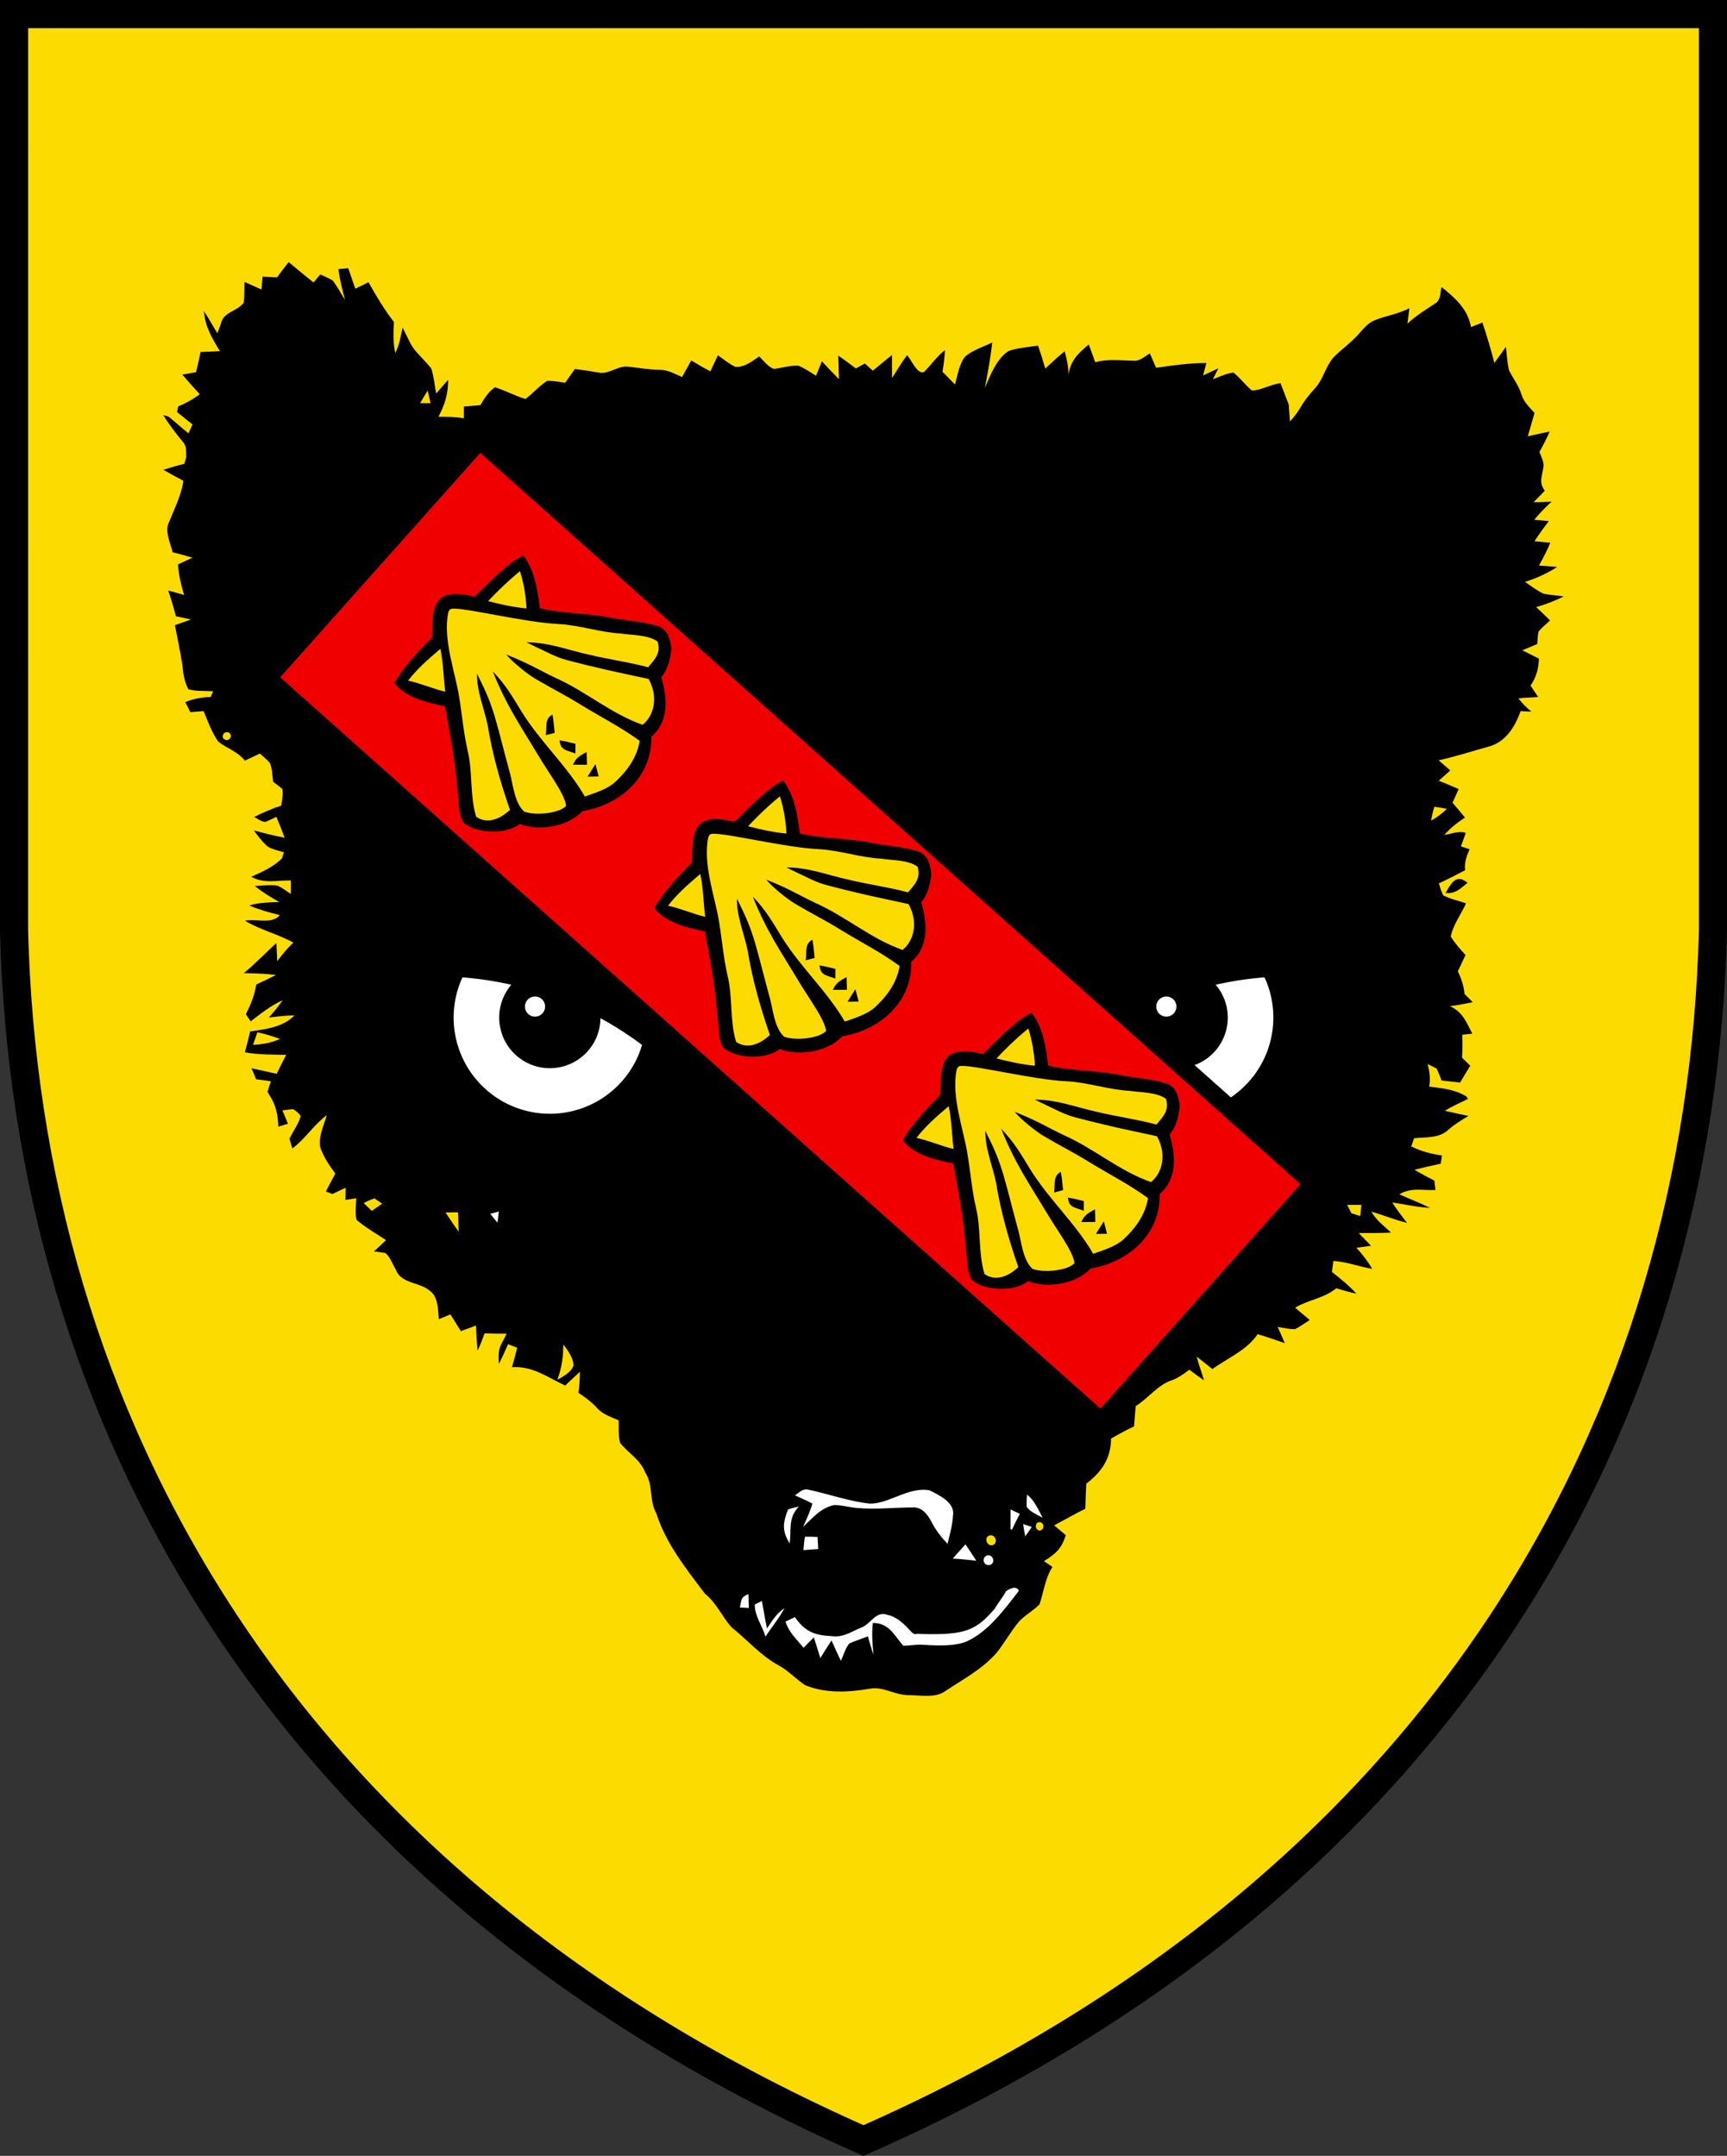 <?xml version="1.0" encoding="UTF-8"?>
<svg width="488.29pt" height="609.54pt" version="1.1" viewBox="0 0 488.29 609.54" xmlns="http://www.w3.org/2000/svg"><rect x="0" y="0" width="488.29" height="609.54" fill="#333333" stroke="none"/><path d="m3.981 3.976-0.005 259.1c3.367 137.54 75.137 269.43 240.17 342.13 165.04-72.7 236.81-204.6 240.17-342.13l-1e-3 -259.1z" fill="#fcdb00" stroke-width="7.952"/><path d="m81.599 74.115c-1.132 1.397-2.193 2.861-3.265 4.307-1.36-0.072-2.721-0.153-4.081-0.215-0.103 1.211-0.217 2.431-0.33 3.642-1.614-0.691-3.199-1.451-4.814-2.162-0.039 1.96 0.035 3.99-0.224 5.941-2.195 2.693-5.697 2.403-6.466 6.028-0.325 0.862-0.642 1.713-0.967 2.575-1.252-2.103-2.463-4.205-3.785-6.258 0.295 4.358 2.304 7.697 4.515 11.304-1.819 0.09-3.639 0.16-5.468 0.25-0.399 1.912-0.818 3.816-1.288 5.708l-3.866 0.681c1.601 1.881 3.251 3.723 4.922 5.543-1.922 1.451-3.895 2.532-6.11 3.464-0.107 0.521-0.204 1.051-0.311 1.582 1.447 1.172 2.893 2.344 4.359 3.495-0.375 0.832-0.75 1.674-1.125 2.517-1.939-1.509-3.718-3.199-5.637-4.718-0.501-0.157-1.002-0.294-1.503-0.431 1.645 2.661 3.55 5.13 5.524 7.548 1.217 1.263 0.855 2.684 0.984 4.283v1e-3c-0.176 0.651-0.352 1.301-0.529 1.942-2.007 0.472-3.984 1.053-5.95 1.685 1.866 1.089 3.772 2.108 5.678 3.117-0.646 4.254-2.565 7.884-4.132 11.823-1.206 2.477 0.494 5.868 1.078 8.374 1.883 0.469 3.746 0.979 5.609 1.528-1.366 0.658-2.732 1.285-4.099 1.913 0.207 2.979 0.874 5.777 1.73 8.622-1.492-0.421-2.985-0.844-4.487-1.245 0.824 2.405 1.526 4.841 2.19 7.288 1.412 0.292 2.835 0.593 4.247 0.895-1.507 0.559-3.024 1.078-4.551 1.617 0.722 3.796 1.564 7.571 2.136 11.388 0.204 2.359 0.536 4.627 1.698 6.75 2.223 0.607 4.694 0.384 6.995 0.561-0.247 0.541-0.494 1.071-0.731 1.613-2.57 0.085-4.757 0.458-7.151 1.441l1.425 2.842c1.26-0.097 2.509-0.194 3.759-0.292 1.157 2.893 2.323 5.997 4.078 8.566 2.472 2.036 5.528 2.769 7.563 5.438l4.248-2.005c0.955 0.845 1.99 1.658 2.815 2.623 0.739 1.626 0.66 3.647 0.98 5.405 0.874 0.645 1.778 1.27 2.583 1.995 0.249 1.519-0.121 3.189-0.333 4.701-2.655 0.865-5.19 1.961-7.673 3.226 0.992 0.424 2.129 1.427 3.249 1.361 1.028-0.436 2.044-0.901 3.041-1.427 0.375 0.888 0.741 1.775 1.106 2.673 0.416 1.077 0.832 2.155 1.238 3.233-2.953-0.503-5.807-1.327-8.711-2.041 1.169 1.493 2.299 3.127 3.727 4.389 1.336 0.972 3.237 1.262 4.79 1.783-0.177 0.571-0.365 1.133-0.542 1.704-2.516 2.465-5.526 3.802-8.698 5.2 3.472 2.02 7.275 0.998 11.186 1.046-0.013 1.27-0.025 2.549-0.018 3.819-1.195-0.843-2.41-1.724-3.734-2.357-2.111-0.238-4.301-0.035-6.42 0.097 2.14 1.788 4.499 3.194 6.927 4.55-2.889 0.097-5.72 0.112-8.515 0.979 2.797 1.194 5.691 1.987 8.646 2.71-2.134 2.712-6.755 0.919-9.861 1.586 4.285 2.605 9.272 3.737 13.686 6.192-1.711 1.59-3.16 3.388-4.55 5.256-0.07-1.71-0.149-3.429-0.249-5.139-3.094 2.818-5.946 5.856-9.201 8.515 3.03 0.053 6.051 0.134 9.063 0.517-1.815 0.95-3.671 1.84-5.536 2.701-0.512 3.043-1.528 5.668-2.972 8.386l1.392 2.033c2.887-2.247 5.716-4.463 9.057-5.993-1.21 1.727-2.541 3.345-3.942 4.923 2.418-0.324 4.838-0.589 7.277-0.633-3.271 3.379-8.159 3.919-12.576 4.554-0.409 1.982-0.918 3.935-1.477 5.889 3.884 0.738 7.773 0.625 11.694 0.732-0.92 1.775-1.828 3.549-2.688 5.354-2.383-0.496-4.747-1.083-7.129-1.579 0.446 1.037 0.881 2.075 1.327 3.113 1.391 0.182 2.773 0.375 4.154 0.577-0.314 0.982-0.649 1.965-0.943 2.966l0.456 0.836c1.946 2.849 2.472 5.656 2.602 9.035 0.908-0.275 1.817-0.551 2.716-0.826-0.517-1.247-1.044-2.503-1.562-3.76 0.989-0.146 1.978-0.272 2.968-0.378 0.903 0.495 1.636 1.142 2.21 1.958-0.666 2.394-2.177 4.202-3.164 6.407 0.185 0.939 0.532 1.847 0.807 2.755 3.664-2.761 6.071-6.695 9.725-9.416-0.804 2.775-2.464 6.254-1.847 9.141 0.955 2.685 2.56 5.117 4.263 7.377-0.91 1.685-1.81 3.369-2.67 5.074 0.611 0.236 1.233 0.474 1.855 0.71 1.247-0.587 2.493-1.196 3.74-1.783-0.013 1.15-0.038 2.3-0.062 3.45l3.059-0.467c-0.069 1.97-0.375 4.152 0.056 6.089 2.523 2.195 5.572 3.87 8.342 5.744-1.114 1.086-2.248 2.152-3.412 3.199 1.091 0.114 2.172 0.257 3.243 0.451 1.366 1.112 1.997 3.119 2.896 4.604 1.777 4.75 7.968 3.174 10.893 7.367 1.192 2.133 1.075 4.364 1.329 6.743 1.087-0.466 2.175-0.922 3.262-1.378 0.999 1.584 1.977 3.159 2.966 4.743 1.417-0.538 2.845-1.066 4.282-1.575 0.104 2.369 0.177 4.739 0.441 7.097 0.761-1.594 1.381-3.229 1.982-4.893 2.08 0.088 4.171 0.097 6.25 0.085-0.405 0.802-0.821 1.596-1.226 2.398-1.249 1.987-1.107 3.916-0.964 6.165 0.909-1.835 1.758-3.701 2.587-5.585 0.852 0.335 1.704 0.67 2.556 1.015-0.449 1.843-0.948 3.666-1.458 5.499 5.858-0.394 9.926 2.802 15.04 5.183 1.382-1.308 2.765-2.624 4.178-3.902-0.028 2.01-0.178 3.991-0.426 5.982 1.887 1.219 3.644 2.508 5.174 4.169 1.701 1.96 3.896 2.558 6.182 3.595 0.052 2.08-0.126 4.33 0.416 6.357 2.448 3.076 5.626 4.59 7.138 8.411 2.341 3.707 0.985 7.752 3.107 11.55 2.86 8.764 8.277 15.384 13.699 22.652 3.325 2.641 4.798 6.432 7.545 9.497 4.641 3.753 8.086 7.873 13.273 10.783 2.799 1.484 4.861 3.802 7.441 5.558 5.514 2.408 12.274 2.11 18.088 1.116 4.135-0.864 6.949 1.71 11.279 1.765 3.25 0.011 7.715 0.906 10.453-1.19 5.16-3.46 10.127-5.968 14.331-10.663 2.274-2.803 4.014-6.022 6.308-8.815 1.689-1.9 4.151-3.163 5.921-4.994 1.229-3.607 1.569-7.29 3.65-10.603-0.793-0.545-1.596-1.08-2.399-1.616 3.328-2.099 4.971-3.49 6.179-7.356-1.095-0.914-2.192-1.837-3.287-2.761 2.941-1.577 5.841-3.224 8.823-4.721 0.036-2.36 0.144-4.71 0.261-7.061 4.361-3.385 6.939-7.05 7.006-12.75 2.123-1.222 4.265-2.416 6.489-3.448 0.159-1.911 0.309-3.831 0.478-5.742 3.557-2.2 6.235-6.007 10.178-7.299 1.876-0.661 3.41-1.819 4.994-2.988 1.366 1.022 2.721 2.044 4.137 2.996-0.653-2.246-1.476-4.442-2.079-6.709 1.507 1.141 2.965 2.344 4.441 3.516 4.262-3.064 9.918-5.406 12.792-9.863 2.594 0.745 5.13 1.671 7.685 2.546-0.649-1.536-1.328-3.063-2.007-4.589 1.611 0.251 3.285 0.671 4.915 0.631 1.446-0.738 2.791-1.715 4.156-2.603-1.387-1.152-2.794-2.274-4.141-3.476 3.917-2.292 8.116-2.608 11.64-5.479 1.873 0.569 3.746 1.119 5.659 1.518-2.053-2.328-4.475-4.203-6.886-6.149 0.134-1.031 0.258-2.063 0.393-3.083 3.811 0.198 7.24 1.619 10.983 2.218-1.253-2.183-2.774-4.114-4.465-5.955 1.379-0.178 2.759-0.365 4.138-0.573-1.147-1.203-2.335-2.378-3.482-3.592 3.05 2e-3 6.09 0.056 9.139-0.142-2.031-1.908-4.189-3.426-5.553-5.928 3.386 1.01 6.633 2.353 10.068 3.193-1.461-1.881-2.902-3.765-4.184-5.777 3.573 0.529 7.059 1.36 10.68 1.54-2.828-1.434-5.785-2.507-8.663-3.841 3.339-1.989 6.524-1.067 10.213-1.198l-0.316-2.698c-1.915-0.939-3.791-1.959-5.637-3.038 2.466-0.634 4.953-1.188 7.45-1.712 0.105-0.781 0.221-1.562 0.337-2.342-3.152-0.422-5.827-1.167-8.695-2.54 0.276-0.772 0.551-1.543 0.826-2.325 3.298-0.359 7.152 0.077 9.697-2.417 1.761-1.51 3.694-2.721 5.678-3.892-2.233-0.467-4.476-0.915-6.699-1.452 2.113-1.262 4.318-2.283 6.532-3.346l-0.396-0.699c-0.82-0.493-1.657-0.885-2.508-1.203h-1e-3c-2.555-0.954-5.244-1.24-8.036-1.576v-1e-3c0.188-1.135 0.22-2.178 0.133-3.214-0.087-1.036-0.294-2.064-0.58-3.173 0.872 0.425 1.755 0.849 2.607 1.324 0.476 1.087 0.902 2.205 1.339 3.322 1.751 0.18 3.503 0.38 5.244 0.59 0.931-1.605 1.881-3.201 2.862-4.767l-2.323-2.266c0.148-2.161 0.137-4.321 0.054-6.491 0.949-0.105 1.898-0.211 2.848-0.306-1.739-3.28-2.655-6.105-6.315-7.764 2.168-0.282 4.307-0.675 6.444-1.147l-2.323-2.297c-0.213-2.309-0.877-4.326-1.898-6.41 0.721-1.534 1.453-3.067 2.174-4.601-1.48-1.651-3.028-3.344-4.169-5.257 0.641-3.274 2.953-6.317 4.315-9.365-2.104-0.758-4.456-1.204-6.432-2.253-0.586-1.087-0.893-2.225-1.26-3.393 2.513-1.155 4.965-2.429 7.418-3.703-0.213-2.209 0.419-3.963 1.267-5.957-0.812-0.265-1.634-0.539-2.455-0.804 0.473-1.263 0.976-2.527 1.368-3.819-1.834-0.659-4.199 0.304-6.057 0.605 1.719-1.97 3.67-3.502 5.852-4.925-1.148-1.433-2.317-2.825-3.535-4.198 0.593-1.273 1.185-2.568 1.748-3.861-1.855-0.829-3.739-1.608-5.623-2.367 1.084-0.966 2.179-1.933 3.264-2.909-1.095-0.944-2.202-1.897-3.297-2.851 4.904-1.088 9.696-2.665 14.539-3.993 4.602-1.437 7.097-5.631 8.643-9.92 1.02 0.044 2.031 0.097 3.041 0.161-1.346-1.122-2.594-2.345-3.652-3.759 1.848-0.271 3.719-0.222 5.568-0.393-0.726-1.066-1.462-2.141-2.168-3.227 1.716-2.48 2.204-4.623 2.397-7.604-1.555-0.811-3.141-1.581-4.715-2.382 1.417-0.578 2.834-1.167 4.231-1.775 0.093-1.131 0.098-2.309 0.331-3.431 0.903-1.225 2.197-2.184 3.281-3.24-1.277-1.283-2.605-2.525-3.942-3.757 2.756-0.776 5.27-1.749 7.832-3.034-1.902-0.269-3.842-0.37-5.714-0.759-1.875-0.859-3.554-2.188-5.26-3.338 3.304-1.049 6.198-2.367 9.117-4.233-1.721-0.14-3.443-0.261-5.164-0.381 1.168-2.107 2.276-4.233 3.204-6.458-1.491-0.141-2.981-0.272-4.472-0.423 1.269-1.957 2.628-3.846 4.058-5.694-1.381-0.112-2.762-0.234-4.132-0.366 1.529-1.839 3.139-3.518 4.9-5.128-1.69 0.08-3.378 0.16-5.068 0.18 1.024-1.126 2.127-2.164 3.161-3.28-1.723-2.3-0.802-3.874-0.437-6.436 0.37-1.682-0.558-2.967-1.077-4.544 1.059-1.876 2.029-3.772 2.897-5.747-2.078 0.402-4.126 0.903-6.193 1.345 0.597-2.204 1.296-4.388 1.913-6.592-1.48-1.681-3.019-3.032-3.712-5.238-0.765-2.586-2.416-4.555-3.549-6.939-0.462-2.127-0.604-4.347-0.836-6.526-1.061 1.536-2.164 3.043-3.275 4.54-0.962-3.865-2.113-7.628-3.375-11.411-1.067 0.426-2.135 0.863-3.212 1.279-1-5.174-4.417-8.165-8.314-11.292-0.49 1.763-0.171 3.621-1.875 4.661-2.72 1.796-5.419 3.41-7.786 5.684 0.172-1.461 0.352-2.912 0.533-4.373-3.051 1.587-6.378 2.068-9.54 3.296-2.654 1.005-3.782 3.111-5.741 5.002-1.978 2.031-4.33 3.675-6.278 5.726-2.254 2.713-2.785 6.137-5.25 8.751-1.461 1.618-2.829 3.276-3.918 5.183-0.861 1.485-1.884 2.8-3.026 4.066-0.129-1.579-0.22-3.168-0.349-4.748-0.752-2.036-1.553-4.061-2.335-6.086-2.738 0.336-5.439 2.01-8.089 2.076-1.859-1.579-3.32-3.561-5.199-5.08-2.088 0.262-3.863 1.151-5.829 1.903 0.514-1.033 1.038-2.065 1.562-3.098-1.446 0.658-2.882 1.347-4.329 2.016 0.293-1.182 0.616-2.354 0.949-3.526-4.81 8e-3 -9.475 0.663-14.231 1.361-0.588-1.357-1.176-2.702-1.764-4.059-1.286 0.727-2.757 2.117-4.298 2.065-3.81-0.028-7.405-0.618-11.159 0.423-0.59-1.677-1.178-3.352-1.818-5.019-3.046 2.527-5.114 4.47-5.741 8.553 0.027-2.28-0.485-4.448-1.068-6.644-1.901 1.551-3.703 3.211-5.493 4.901-0.613-2.186-1.304-4.343-2.026-6.489-2.718 0.386-5.588 0.622-8.213 1.458-3.458 2.05-5.29 6.96-6.86 10.509 0.876-4.245 1.602-8.548 2.127-12.841-2.523 1.185-5.537 2.132-7.667 3.964-1.708 2.08-2.148 5.343-2.903 7.897-1.157-1.223-2.326-2.407-3.513-3.59 0.338-2.032 0.607-4.063 0.675-6.123-2.27 1.783-3.857 4.132-5.875 6.154-1.955 0.891-3.66-3.63-4.827-4.733-1.528 2.089-2.875 4.287-4.242 6.475-0.013-2.17-5e-3 -4.34-0.018-6.52-1.822 1.46-3.613 2.961-5.424 4.431l-2.232-2.027c-0.857 0.465-1.705 0.921-2.562 1.386-1.627-1.241-3.275-2.452-4.951-3.612 0.023 2.22 0.135 4.439 0.198 6.659-1.659-1.641-3.248-3.341-4.838-5.052-0.562 1.353-1.104 2.716-1.647 4.069-1.606-0.981-3.252-2.121-4.986-2.821-2.261-0.157-4.646 0.606-6.904 0.899-1.653-0.49-2.925-2.363-4.211-3.516-2.062 1.392-4.072 3.073-6.703 2.938-1.785-0.83-3.353-2.161-4.96-3.281-0.701 1.514-1.401 3.038-2.123 4.543-1.835-0.959-3.632-1.999-5.398-3.079-0.881 1.565-1.752 3.13-2.613 4.685-1.925-0.809-4.042-2.047-6.142-2.035-3.13-2e-3 -6.143-0.585-9.234-0.907-2.592-0.275-5.111 1.989-7.642 1.774-2.432-0.396-4.844-0.832-7.295-1.078-0.913 1.285-1.826 2.571-2.729 3.866-1.702-0.26-3.372-0.55-5.112-0.53-2.232 1.453-4.03 3.553-6.111 5.115-2.965-0.853-5.693-2.407-8.638-3.3-1.903 1.311-2.952 3.126-4.121 5.052-1.549 0.119-3.109 0.23-4.658 0.369-4e-3 1.12 3e-3 2.239 9e-3 3.349-2.393-0.426-4.781-0.452-7.201-0.428 1.879-3.611 2.693-6.326 2.749-10.466-1.143 1.277-2.256 2.572-3.388 3.869-0.473-2.327-0.629-4.796-1.392-7.042-1.25-1.653-2.817-3.095-4.176-4.667-1.751-1.89-2.676-4.615-3.929-6.898-0.126 0.53-0.233 1.041-0.341 1.563-0.145 0.702-0.286 1.398-0.454 2.084-0.145 0.594-0.311 1.181-0.517 1.762-1e-3 0.003-2e-3 0.006-3e-3 0.009-1.6e-4 4.45e-4 1.6e-4 1e-3 0 0.002-8.8e-4 0.003-2e-3 0.005-3e-3 0.007-0.206 0.579-0.452 1.152-0.757 1.718-1e-3 0.003-3e-3 0.005-4e-3 0.007-3.3e-4 -0.002-1e-3 -0.003-1e-3 -0.004-0.156-0.713-0.266-1.427-0.343-2.14-3e-3 -0.028-6e-3 -0.056-9e-3 -0.084-0.074-0.711-0.116-1.421-0.132-2.133-0.033-1.456 0.033-2.917 0.114-4.387-2.74-3.534-5.013-7.341-7.185-11.238-1.247 0.597-2.493 1.215-3.74 1.822-0.671-1.936-1.331-3.873-2.002-5.81-0.919 0.095-1.839 0.18-2.758 0.275 0.317 2.958 1.125 5.784 1.831 8.66-1.16-1.793-2.143-3.748-3.453-5.44-1.114-0.654-2.337-1.187-3.51-1.73-0.646 0.754-1.282 1.517-1.917 2.281-2.381-1.876-4.682-3.841-7.033-5.748zm39.319 36.294c0.277 1.188 0.545 2.385 0.812 3.583-0.99-4e-3 -1.97 3e-3 -2.96-1e-3 0.713-1.194 1.426-2.387 2.149-3.582zm-56.763 96.606c1.254-0.04 1.71 1.848-0.01 2.272-1.202-0.283-1.485-0.942-0.861-1.966 0.317-0.205 0.611-0.298 0.872-0.306zm341.4 21.098c1.191 0.143 2.36 0.337 3.532 0.57-1.382 1.348-2.785 2.436-4.49 3.346 0.283-1.302 0.515-2.673 0.958-3.916zm7.014 20.411c-1.713 9e-3 -2.744 2.083-3.854 3.951 2.872 0.283 4.162-1.254 6.223-2.876-0.924-0.765-1.698-1.079-2.369-1.075zm-339.8 43.343c2.203 0.467 4.297 1.085 6.401 1.893-2.544 1.105-4.881 1.509-7.63 1.645 0.413-1.182 0.826-2.365 1.229-3.538zm7.601 14.949c0.016-9e-4 0.042 5e-3 0.059 4e-3 -0.039 2e-3 -0.076 6e-3 -0.114 0.01 0.021-1e-3 0.034-0.013 0.056-0.015zm25.471 32.021c0.753 0.466 1.495 0.962 2.228 1.478-0.976 0.686-1.961 1.371-2.947 2.046-0.774-0.736-1.54-1.481-2.314-2.227 0.987-0.456 1.996-0.972 3.034-1.298zm276.06 1.815c1.008-2e-3 2.021 3e-3 3.034 0.012-0.114 1.051-0.229 2.1-0.353 3.161-0.841-0.255-1.672-0.52-2.503-0.795-0.405-0.788-0.801-1.585-1.185-2.373 0.335-2e-3 0.672-4e-3 1.008-4e-3zm-252.39 2.12c0.051 1.83 0.092 3.659 0.163 5.489-1.22-1.813-2.532-3.586-3.683-5.449 1.17-0.027 2.35-0.043 3.52-0.04zm29.755 37.339c1.24 1.673 2.852 3.784 2.874 5.934-0.519 1.863-2.971 3.168-4.545 4.077 1.249-3.597 1.653-6.201 1.671-10.011zm134.69 50.246c1.184-1e-3 1.623 2.091-0.04 2.432-1.062-0.374-1.326-1.082-0.782-2.126 0.298-0.215 0.576-0.306 0.822-0.306zm-13.818 3.71c0.991-6e-3 1.814 1.146 1.219 2.303-1.252 1.437-3.061-0.251-2.3-1.786 0.343-0.361 0.723-0.515 1.081-0.517z"/><path d="m135.8 128.03 231.91 206.76-56.58 63.461-231.91-206.76z" fill="#f00000" stroke-miterlimit="30" stroke-width="0"/><g fill="#fff"><g transform="translate(-4.487)"><path d="m135.26 276.33a27.203 27.203 0 0 0-0.35 0.749 27.203 27.203 0 0 0 14.42 35.666 27.203 27.203 0 0 0 35.666-14.421 27.203 27.203 0 0 0 1.015-2.88 97.309 97.309 0 0 0-11.757-7.567 14.319 14.319 0 0 1-1.119 5.417 14.319 14.319 0 0 1-18.773 7.589 14.319 14.319 0 0 1-7.591-18.772 14.319 14.319 0 0 1 2.282-3.684 97.309 97.309 0 0 0-13.793-2.096zm226.74 0a97.309 97.309 0 0 0-13.793 2.096 14.319 14.319 0 0 1 2.282 3.684 14.319 14.319 0 0 1-7.591 18.772 14.319 14.319 0 0 1-0.68 0.227l10.273 9.16a27.203 27.203 0 0 0 9.86-33.19 27.203 27.203 0 0 0-0.352-0.749zm-206.24 5.421a2.845 2.845 0 0 0-2.845 2.845 2.845 2.845 0 0 0 2.845 2.845 2.845 2.845 0 0 0 2.845-2.845 2.845 2.845 0 0 0-2.845-2.845zm178.5 0a2.845 2.845 0 0 0-2.845 2.845 2.845 2.845 0 0 0 2.845 2.845 2.845 2.845 0 0 0 2.845-2.845 2.845 2.845 0 0 0-2.845-2.845z" fill="#fff" stroke-linecap="round" stroke-miterlimit="30" stroke-width="1.038"/></g><path d="m138.6 343.17c0.809-0.215 1.608-0.419 2.426-0.614-0.084 1.04-0.208 2.081-0.372 3.122-0.705-0.826-1.399-1.652-2.054-2.508z"/><path d="m228.73 421.22c5.687 1.227 11.379 3.275 17.173 3.911 5.281 0.14 11.032-4.843 16.909-3.767 2.758 1.404 7.36 3.498 6.622 7.272-0.125 2.641-0.93 5.295-1.525 7.869-1.781-1.86-3.282-3.791-4.465-6.084-1.051-1.974-2.343-3.947-4.764-4.213-5.4-0.049-11.046 0.674-16.479 0.145-2.101-0.188-4.195-0.806-6.295-0.824-3.836 0.752-6.139 3.655-8.845 6.191 0.948-2.135 1.985-4.341 2.632-6.595-1.585-0.881-3.299-1.551-4.934-2.342 1.425-0.888 2.138-2.032 3.971-1.563z"/><path d="m290.38 422.59c2.059 1.518 3.225 4.351 4.428 6.545-1.495-0.831-3.459-1.64-4.508-3.044-0.067-1.16-0.033-2.33 0.08-3.501z"/><path d="m225.88 425.94c-3.131 3.258-2.063 6.382-2.62 10.435-2.211-3.617-1.933-5.749-0.445-9.608 0.988-0.346 2.047-0.572 3.065-0.828z"/><path d="m285.71 426.77v5.603c0.134 0.041 0.267 0.082 0.397 0.125 0.711-1.504 1.472-2.989 2.234-4.463-0.874-0.421-1.756-0.843-2.631-1.264z"/><path d="m289.28 430.91c0.821 0.255 1.643 0.541 2.455 0.836-0.615 0.884-1.24 1.757-1.865 2.631-0.217-1.159-0.433-2.308-0.59-3.467z"/><path d="m227.58 434.5c1.2-0.047 2.38 6e-3 3.58 0.049 0.067 1.14 0.123 2.279 0.19 3.419-1.399 0.098-2.799 0.196-4.188 0.304 0.113-1.271 0.216-2.521 0.418-3.772z"/><path d="m272.99 436.64c1.039 1.534 2.038 3.098 3.047 4.643-2.221-0.237-4.433-0.505-6.664-0.612 1.212-1.337 2.384-2.714 3.617-4.031z"/><path d="m279.1 439.77c1.758-0.34 2.462 2.146 0.776 2.716-1.828 0.381-2.472-2.126-0.776-2.716z"/><path d="m284.4 449.93c-0.771 1.585-2.21 3.226-3.051 4.771-4.692 5.616-7.686 6.749-13.849 7.258-3.336 0.111-5.66 0.103-8.331-0.022 1e-3 0.01 3e-3 0.021 4e-3 0.031 0 0-0.558 0.416-1.553-0.633-0.995-1.049-3.564-4.145-6.662-4.74-0.528-0.192-1.002-0.266-1.437-0.248-2.347 0.098-3.554 2.851-5.953 3.81-2.913 1.177-5.084 2.88-8.386 2.439-4.781-0.203-7.677-1.286-10.411-5.38-0.888 0.425-1.786 0.85-2.684 1.266 0.968 3.075 3.169 4.981 5.093 7.419 0.964-0.996 1.939-1.98 2.924-2.946 0.641 1.946 1.232 3.903 1.843 5.859 1.02-1.676 2.052-3.361 3.152-4.988 0.881 1.915 1.722 3.849 2.643 5.754 0.801-1.585 1.249-3.577 2.411-4.923 1.716-0.75 3.494-1.331 5.24-2.001 0.49 1.757 0.979 3.504 1.579 5.231-0.287-3.018-0.544-5.987-0.182-9.019 4.57-6e-3 5.96 3.406 8.597 6.441 1.401 0.022 2.997-0.274 4.228-0.272 4.1e-4 3e-3 1e-3 6e-3 1e-3 9e-3 0.392-0.271 8.722 1.014 13.489-0.85 6.274-2.762 10.82-9.087 14.844-14.233 0.367-0.559-0.613-1.076-1.267-1.057-0.783 0.183-1.525 0.426-2.283 1.025z"/><path d="m211.62 450.7c0.037 1.31 0.075 2.61 0.103 3.92-0.84-0.035-1.69-0.08-2.531-0.115 0.468-2.113 0.203-2.921 2.428-3.804z"/><path d="m213.4 453.66c0.668-0.354 1.346-0.688 2.024-1.012 0.455 2.597 0.89 5.185 1.435 7.762 1.478-2.148 2.676-4.255 4.927-5.688-1.524 2.859-3.59 5.301-5.354 8.001-0.887-2.965-3.104-5.952-3.032-9.063z"/></g><path d="m3.981 3.976-0.005 259.1c3.367 137.54 75.137 269.43 240.17 342.13 165.04-72.7 236.81-204.6 240.17-342.13l-1e-3 -259.1z" fill="none" stroke="#000" stroke-width="7.952"/><g transform="rotate(3.521 2306.4 -2060.1)"><path d="m288.2 285.43c3.615 4.309 4.524 9.294 5.594 14.638 7.047 1.129 14.123 0.439 21.159 1.508 4.073 0.477 8.653 0.47 12.709 1.527 2.584 0.665 3.602 3.809 3.935 6.138-0.085 2.671-0.671 6.042-2.368 8.121 2.186 6.041 2.916 12.491-1.764 16.976 0.98 11.885-8.274 19.989-18.173 22.214-3.998 4.906-12.408 6.407-17.402 4.67-3.487 3.161-11.604 3.615-15.751 0.769-1.6-1.781-1.748-4.91-2.111-7.178-1.468-9.595-1.928-11.792-5.306-25.465-4.989-0.775-11.189-1.685-14.652-5.705 1.975-4.311 6.683-9.962 9.783-13.47 0.025-3.709-0.861-8.116 1.702-11.181 1.946-1.605 4.718-1.988 9.618-1.087 3.231-3.409 8.708-10.239 13.025-12.474z" fill="#020102"/><path d="m268.41 302c-0.2 0.217-0.334 0.521-0.402 0.865-1.081 7.714 3.044 16.777 4.547 23.615 1.139 4.973 1.846 9.978 3.294 14.89 1.916 6.199 1.341 12.463 3.566 18.59 2.361 1.491 5.737 1.326 9.437-2.505-3.184-7.602-5.939-15.415-7.756-23.465-1.267-4.703-3.716-9.415-3.899-14.406 3.148 5.447 4.235 7.761 5.87 12.152 1.738 4.9 3.131 9.445 4.809 14.365 1.33 3.502 1.972 9.244 5.045 11.607 3.629 1.003 10.169-0.291 11.707-2.38-0.606-3.373-5.582-9.031-8.971-14.092-5.274-7.67-9.563-13.033-14.05-22.549 3.975 3.639 6.12 6.974 8.803 10.819 5.827 8.247 13.733 14.471 19.341 22.869 2.783-1.206 6.037-2.354 8.204-4.507 3.271-3.399 5.818-7.362 6.3-12.155-5.53-3.538-11.324-6.017-17.152-9.113-5.246-2.81-8.149-3.92-13.445-6.63-2.367-1.216-6.759-4.353-8.531-6.293 6.888 2.258 9.393 3.776 14.284 5.728 8.849 3.309 16.192 9.106 25.387 11.733 3.026-2.674 4.073-8.069 0.906-13.045-9.158-1.377-14.356-2.111-23.446-3.919-2.913-0.553-5.636-1.838-11.672-4.298 6.218-0.386 11.689 1.421 17.735 2.376 5.656 1.008 11.418 1.404 17.045 2.552 1.816-2.481 3.366-4.098 2.257-7.392-2.76-1.804-7.188-1.348-10.4-1.649-6.11 0.045-11.97-1.681-18.069-1.606-9.429 0.124-26.129-2.961-29.946-2.498-0.335-3e-3 -0.601 0.125-0.801 0.342zm13.571-6.442c-1.044 1.156-2.031 2.299-2.925 3.373 3.644 0.679 7.259 1.288 10.97 1.377-0.421-3.568-1.212-7.024-2.491-10.387-1.911 1.746-3.813 3.709-5.554 5.636zm-20.245 22.355c-1.398 1.512-2.666 3.048-3.882 4.836 2.932 0.363 7.751 2.019 10.673 2.473-0.603-3.045-1.142-8.813-2.131-11.998-1.735 1.69-3.263 3.177-4.66 4.689zm36.682 12.526c0.205-0.224 0.461-0.43 0.781-0.614 0.405 1.696 0.652 3.405 0.939 5.119-0.824 0.266-1.659 0.533-2.482 0.8 0.191-1.891-0.488-3.937 0.763-5.305zm3.217 6.508c1.524 0.158 3.037 0.437 4.549 0.715 0.041 0.909 0.094 1.828 0.156 2.746-2.351-0.823-4.243-0.485-4.705-3.461zm5.315 4.726c0.66-0.737 1.502-1.246 2.537-1.869 0.12 1.185 0.221 2.38 0.312 3.566-1.316 0.099-2.634 0.179-3.953 0.248 0.286-0.83 0.653-1.441 1.105-1.945zm5.231 1.356c0.388 1.146 0.756 2.295 1.115 3.453-1.046 0.091-2.083 0.17-3.131 0.241 0.658-1.237 1.327-2.465 2.016-3.694z" fill="#fcdb00"/></g><g transform="rotate(3.521 1307.8 -832.66)"><path d="m288.2 285.43c3.615 4.309 4.524 9.294 5.594 14.638 7.047 1.129 14.123 0.439 21.159 1.508 4.073 0.477 8.653 0.47 12.709 1.527 2.584 0.665 3.602 3.809 3.935 6.138-0.085 2.671-0.671 6.042-2.368 8.121 2.186 6.041 2.916 12.491-1.764 16.976 0.98 11.885-8.274 19.989-18.173 22.214-3.998 4.906-12.408 6.407-17.402 4.67-3.487 3.161-11.604 3.615-15.751 0.769-1.6-1.781-1.748-4.91-2.111-7.178-1.468-9.595-1.928-11.792-5.306-25.465-4.989-0.775-11.189-1.685-14.652-5.705 1.975-4.311 6.683-9.962 9.783-13.47 0.025-3.709-0.861-8.116 1.702-11.181 1.946-1.605 4.718-1.988 9.618-1.087 3.231-3.409 8.708-10.239 13.025-12.474z" fill="#020102"/><path d="m268.41 302c-0.2 0.217-0.334 0.521-0.402 0.865-1.081 7.714 3.044 16.777 4.547 23.615 1.139 4.973 1.846 9.978 3.294 14.89 1.916 6.199 1.341 12.463 3.566 18.59 2.361 1.491 5.737 1.326 9.437-2.505-3.184-7.602-5.939-15.415-7.756-23.465-1.267-4.703-3.716-9.415-3.899-14.406 3.148 5.447 4.235 7.761 5.87 12.152 1.738 4.9 3.131 9.445 4.809 14.365 1.33 3.502 1.972 9.244 5.045 11.607 3.629 1.003 10.169-0.291 11.707-2.38-0.606-3.373-5.582-9.031-8.971-14.092-5.274-7.67-9.563-13.033-14.05-22.549 3.975 3.639 6.12 6.974 8.803 10.819 5.827 8.247 13.733 14.471 19.341 22.869 2.783-1.206 6.037-2.354 8.204-4.507 3.271-3.399 5.818-7.362 6.3-12.155-5.53-3.538-11.324-6.017-17.152-9.113-5.246-2.81-8.149-3.92-13.445-6.63-2.367-1.216-6.759-4.353-8.531-6.293 6.888 2.258 9.393 3.776 14.284 5.728 8.849 3.309 16.192 9.106 25.387 11.733 3.026-2.674 4.073-8.069 0.906-13.045-9.158-1.377-14.356-2.111-23.446-3.919-2.913-0.553-5.636-1.838-11.672-4.298 6.218-0.386 11.689 1.421 17.735 2.376 5.656 1.008 11.418 1.404 17.045 2.552 1.816-2.481 3.366-4.098 2.257-7.392-2.76-1.804-7.188-1.348-10.4-1.649-6.11 0.045-11.97-1.681-18.069-1.606-9.429 0.124-26.129-2.961-29.946-2.498-0.335-3e-3 -0.601 0.125-0.801 0.342zm13.571-6.442c-1.044 1.156-2.031 2.299-2.925 3.373 3.644 0.679 7.259 1.288 10.97 1.377-0.421-3.568-1.212-7.024-2.491-10.387-1.911 1.746-3.813 3.709-5.554 5.636zm-20.245 22.355c-1.398 1.512-2.666 3.048-3.882 4.836 2.932 0.363 7.751 2.019 10.673 2.473-0.603-3.045-1.142-8.813-2.131-11.998-1.735 1.69-3.263 3.177-4.66 4.689zm36.682 12.526c0.205-0.224 0.461-0.43 0.781-0.614 0.405 1.696 0.652 3.405 0.939 5.119-0.824 0.266-1.659 0.533-2.482 0.8 0.191-1.891-0.488-3.937 0.763-5.305zm3.217 6.508c1.524 0.158 3.037 0.437 4.549 0.715 0.041 0.909 0.094 1.828 0.156 2.746-2.351-0.823-4.243-0.485-4.705-3.461zm5.315 4.726c0.66-0.737 1.502-1.246 2.537-1.869 0.12 1.185 0.221 2.38 0.312 3.566-1.316 0.099-2.634 0.179-3.953 0.248 0.286-0.83 0.653-1.441 1.105-1.945zm5.231 1.356c0.388 1.146 0.756 2.295 1.115 3.453-1.046 0.091-2.083 0.17-3.131 0.241 0.658-1.237 1.327-2.465 2.016-3.694z" fill="#fcdb00"/></g><g transform="rotate(3.521 275.03 342.73)"><path d="m288.2 285.43c3.615 4.309 4.524 9.294 5.594 14.638 7.047 1.129 14.123 0.439 21.159 1.508 4.073 0.477 8.653 0.47 12.709 1.527 2.584 0.665 3.602 3.809 3.935 6.138-0.085 2.671-0.671 6.042-2.368 8.121 2.186 6.041 2.916 12.491-1.764 16.976 0.98 11.885-8.274 19.989-18.173 22.214-3.998 4.906-12.408 6.407-17.402 4.67-3.487 3.161-11.604 3.615-15.751 0.769-1.6-1.781-1.748-4.91-2.111-7.178-1.468-9.595-1.928-11.792-5.306-25.465-4.989-0.775-11.189-1.685-14.652-5.705 1.975-4.311 6.683-9.962 9.783-13.47 0.025-3.709-0.861-8.116 1.702-11.181 1.946-1.605 4.718-1.988 9.618-1.087 3.231-3.409 8.708-10.239 13.025-12.474z" fill="#020102"/><path d="m268.41 302c-0.2 0.217-0.334 0.521-0.402 0.865-1.081 7.714 3.044 16.777 4.547 23.615 1.139 4.973 1.846 9.978 3.294 14.89 1.916 6.199 1.341 12.463 3.566 18.59 2.361 1.491 5.737 1.326 9.437-2.505-3.184-7.602-5.939-15.415-7.756-23.465-1.267-4.703-3.716-9.415-3.899-14.406 3.148 5.447 4.235 7.761 5.87 12.152 1.738 4.9 3.131 9.445 4.809 14.365 1.33 3.502 1.972 9.244 5.045 11.607 3.629 1.003 10.169-0.291 11.707-2.38-0.606-3.373-5.582-9.031-8.971-14.092-5.274-7.67-9.563-13.033-14.05-22.549 3.975 3.639 6.12 6.974 8.803 10.819 5.827 8.247 13.733 14.471 19.341 22.869 2.783-1.206 6.037-2.354 8.204-4.507 3.271-3.399 5.818-7.362 6.3-12.155-5.53-3.538-11.324-6.017-17.152-9.113-5.246-2.81-8.149-3.92-13.445-6.63-2.367-1.216-6.759-4.353-8.531-6.293 6.888 2.258 9.393 3.776 14.284 5.728 8.849 3.309 16.192 9.106 25.387 11.733 3.026-2.674 4.073-8.069 0.906-13.045-9.158-1.377-14.356-2.111-23.446-3.919-2.913-0.553-5.636-1.838-11.672-4.298 6.218-0.386 11.689 1.421 17.735 2.376 5.656 1.008 11.418 1.404 17.045 2.552 1.816-2.481 3.366-4.098 2.257-7.392-2.76-1.804-7.188-1.348-10.4-1.649-6.11 0.045-11.97-1.681-18.069-1.606-9.429 0.124-26.129-2.961-29.946-2.498-0.335-3e-3 -0.601 0.125-0.801 0.342zm13.571-6.442c-1.044 1.156-2.031 2.299-2.925 3.373 3.644 0.679 7.259 1.288 10.97 1.377-0.421-3.568-1.212-7.024-2.491-10.387-1.911 1.746-3.813 3.709-5.554 5.636zm-20.245 22.355c-1.398 1.512-2.666 3.048-3.882 4.836 2.932 0.363 7.751 2.019 10.673 2.473-0.603-3.045-1.142-8.813-2.131-11.998-1.735 1.69-3.263 3.177-4.66 4.689zm36.682 12.526c0.205-0.224 0.461-0.43 0.781-0.614 0.405 1.696 0.652 3.405 0.939 5.119-0.824 0.266-1.659 0.533-2.482 0.8 0.191-1.891-0.488-3.937 0.763-5.305zm3.217 6.508c1.524 0.158 3.037 0.437 4.549 0.715 0.041 0.909 0.094 1.828 0.156 2.746-2.351-0.823-4.243-0.485-4.705-3.461zm5.315 4.726c0.66-0.737 1.502-1.246 2.537-1.869 0.12 1.185 0.221 2.38 0.312 3.566-1.316 0.099-2.634 0.179-3.953 0.248 0.286-0.83 0.653-1.441 1.105-1.945zm5.231 1.356c0.388 1.146 0.756 2.295 1.115 3.453-1.046 0.091-2.083 0.17-3.131 0.241 0.658-1.237 1.327-2.465 2.016-3.694z" fill="#fcdb00"/></g></svg>
